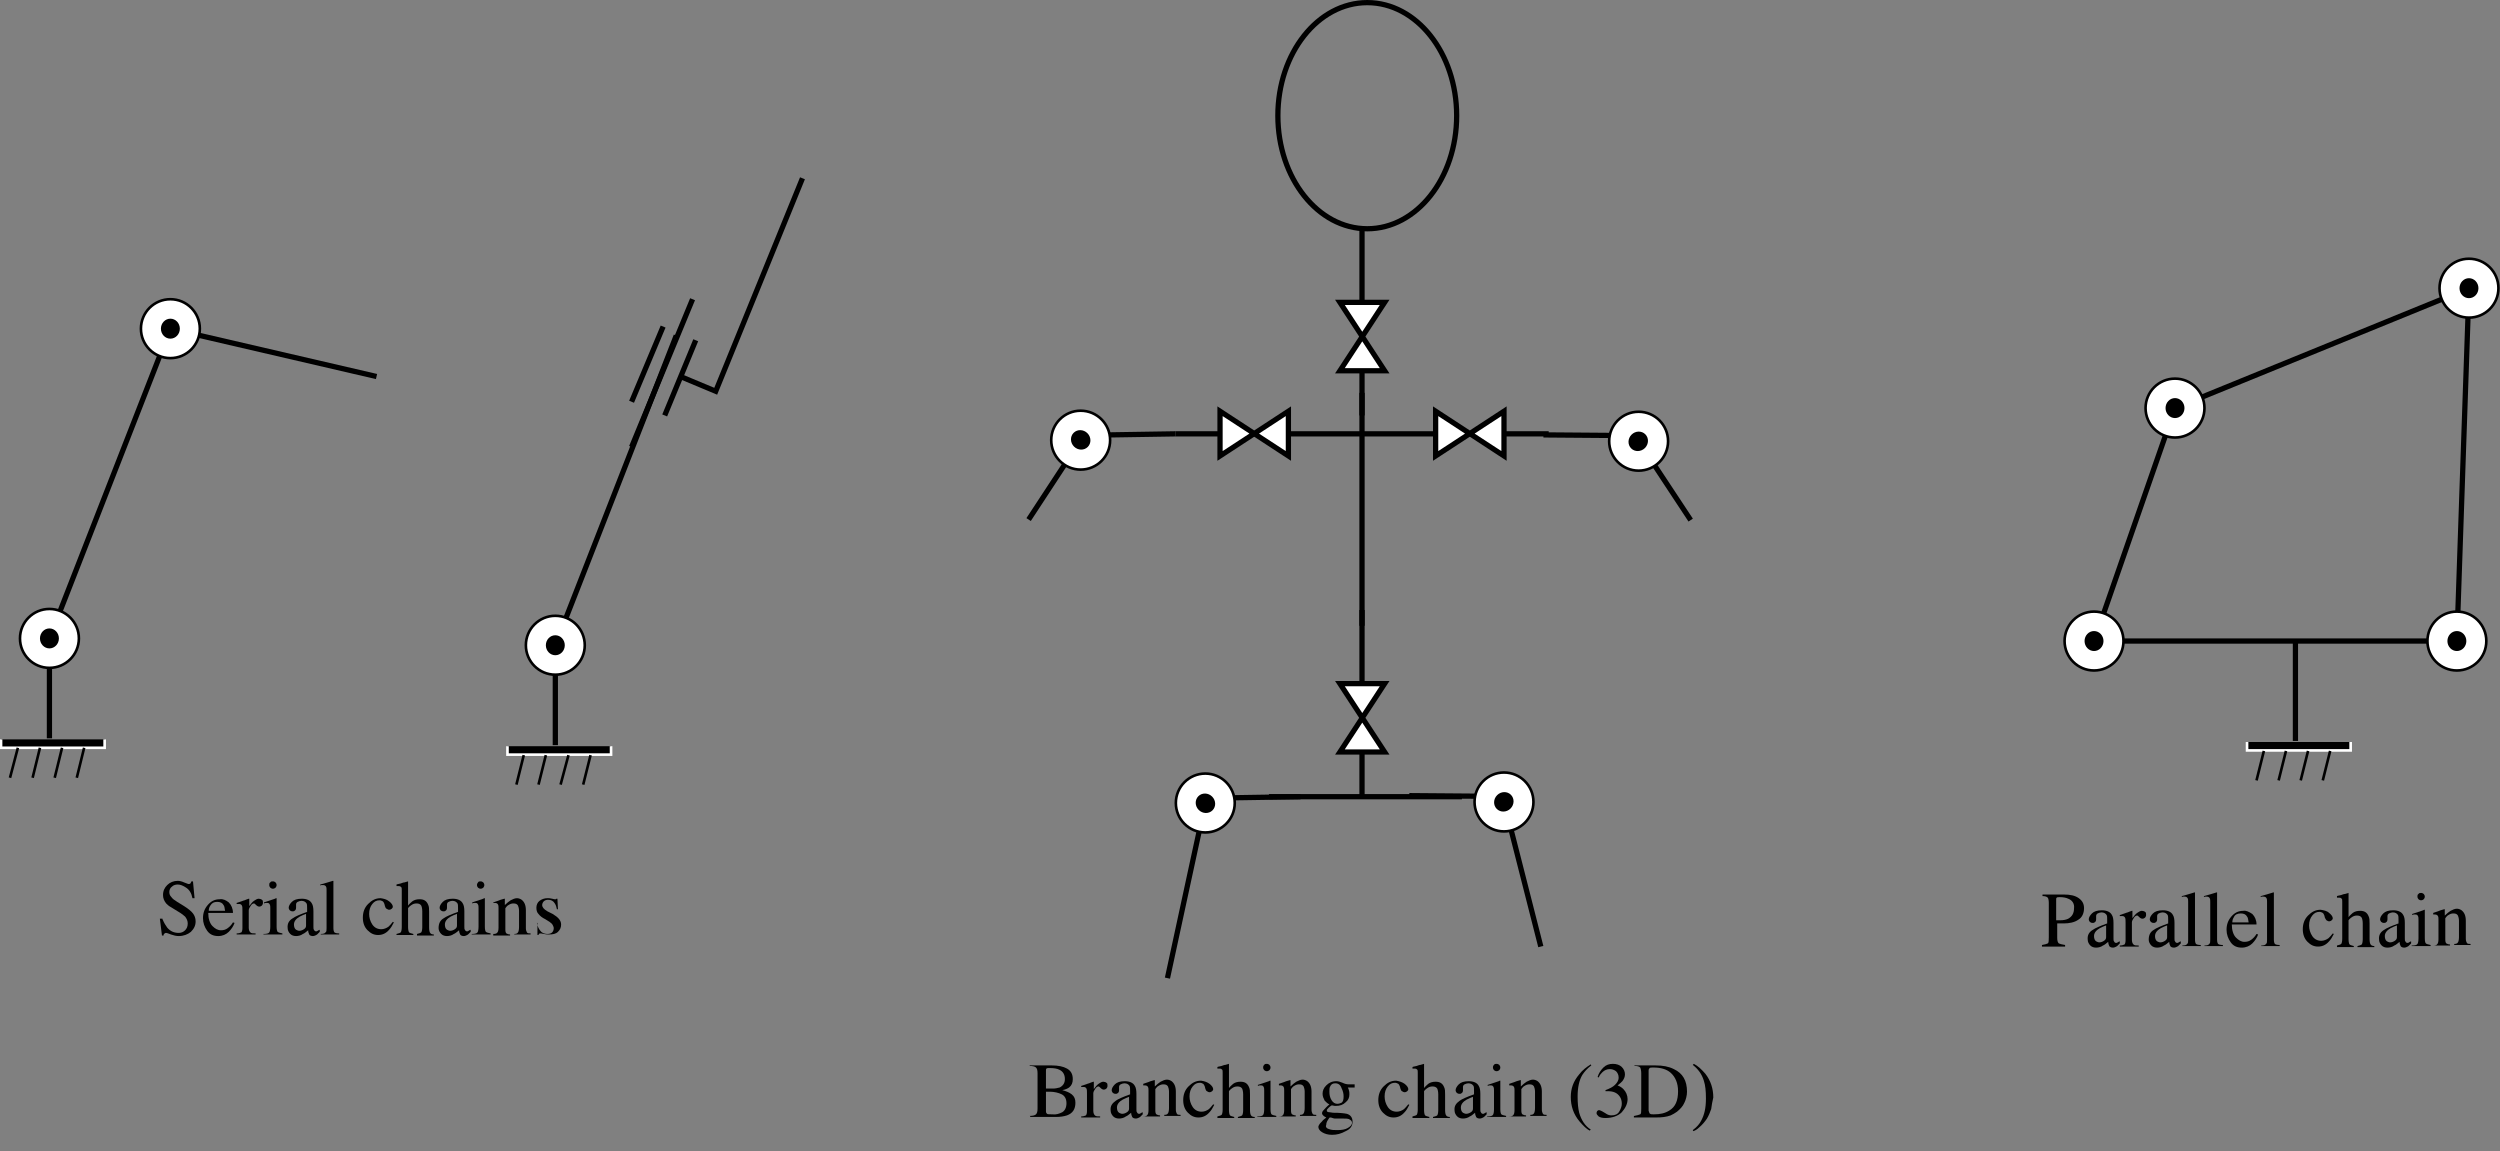 <?xml version="1.0" encoding="utf-8"?>
<!-- Generator: Adobe Illustrator 18.1.1, SVG Export Plug-In . SVG Version: 6.00 Build 0)  -->
<svg version="1.1" id="Layer_1" xmlns="http://www.w3.org/2000/svg" xmlns:xlink="http://www.w3.org/1999/xlink" x="0px" y="0px"
	 viewBox="-395.3 115.4 475.4 218.9" enable-background="new -395.3 115.4 475.4 218.9" xml:space="preserve">
<rect x="-395.3" y="115.4" width="475.4" height="218.9" fill="#808080" stroke="none"/>
<g>
	<polyline stroke="#FFFFFF" stroke-width="0.5" points="51.7,256.5 51.7,258.1 32,258.1 32,256.5 	"/>
	<line fill="none" stroke="#000000" stroke-width="0.5" x1="35.2" y1="258.2" x2="33.8" y2="263.8"/>
	<line fill="none" stroke="#000000" stroke-width="0.5" x1="47.8" y1="258.2" x2="46.4" y2="263.8"/>
	<line fill="none" stroke="#000000" stroke-width="0.5" x1="43.6" y1="258.2" x2="42.2" y2="263.8"/>
	<line fill="none" stroke="#000000" stroke-width="0.5" x1="39.4" y1="258.2" x2="38" y2="263.8"/>
</g>
<g>
	<polyline stroke="#FFFFFF" stroke-width="0.5" points="-375.4,256 -375.4,257.6 -395.1,257.6 -395.1,256 	"/>
	<line fill="none" stroke="#000000" stroke-width="0.5" x1="-391.9" y1="257.6" x2="-393.4" y2="263.3"/>
	<line fill="none" stroke="#000000" stroke-width="0.5" x1="-379.3" y1="257.6" x2="-380.7" y2="263.3"/>
	<line fill="none" stroke="#000000" stroke-width="0.5" x1="-383.5" y1="257.6" x2="-384.9" y2="263.3"/>
	<line fill="none" stroke="#000000" stroke-width="0.5" x1="-387.7" y1="257.6" x2="-389.1" y2="263.3"/>
</g>
<path fill="none" stroke="#000000" d="M-385.9,236.8"/>
<line fill="none" stroke="#000000" x1="-385.9" y1="236.8" x2="-385.9" y2="255.8"/>
<polyline fill="none" stroke="#000000" points="-385.9,236.8 -362.9,177.9 -323.7,187 "/>
<g>
	<polyline stroke="#FFFFFF" stroke-width="0.5" points="-279.1,257.3 -279.1,258.9 -298.8,258.9 -298.8,257.3 	"/>
	<line fill="none" stroke="#000000" stroke-width="0.5" x1="-295.7" y1="259" x2="-297.1" y2="264.6"/>
	<line fill="none" stroke="#000000" stroke-width="0.5" x1="-283" y1="259" x2="-284.4" y2="264.6"/>
	<line fill="none" stroke="#000000" stroke-width="0.5" x1="-287.2" y1="259" x2="-288.7" y2="264.6"/>
	<line fill="none" stroke="#000000" stroke-width="0.5" x1="-291.5" y1="259" x2="-292.9" y2="264.6"/>
</g>
<path fill="none" stroke="#000000" d="M-289.7,238.1"/>
<line fill="none" stroke="#000000" x1="-289.7" y1="238.1" x2="-289.7" y2="257.1"/>
<line fill="none" stroke="#000000" x1="-289.7" y1="238.1" x2="-266.7" y2="179.2"/>
<g>
	<circle fill="#FFFFFF" stroke="#000000" stroke-width="0.5" cx="-289.7" cy="238.1" r="5.6"/>
	<ellipse cx="-289.7" cy="238.1" rx="1.8" ry="1.9"/>
</g>
<polyline fill="none" stroke="#000000" points="-265.9,187 -259.2,189.8 -242.7,149.3 "/>
<line fill="none" stroke="#000000" x1="-268.9" y1="194.4" x2="-263" y2="180.1"/>
<line fill="none" stroke="#000000" x1="-275.2" y1="191.8" x2="-269.2" y2="177.5"/>
<line fill="none" stroke="#000000" x1="-275.2" y1="200.4" x2="-263.6" y2="172.3"/>
<polyline fill="none" stroke="#000000" points="71.9,237.3 74.2,170.2 18.3,193 2.9,237.3 "/>
<ellipse fill="none" stroke="#000000" cx="-135.3" cy="137.4" rx="17" ry="21.5"/>
<line fill="none" stroke="#000000" x1="-154" y1="266.9" x2="-117.3" y2="266.9"/>
<line fill="none" stroke="#000000" x1="-166.1" y1="268.1" x2="-173.3" y2="301.4"/>
<line fill="none" stroke="#000000" x1="-109.3" y1="267.9" x2="-102.3" y2="295.4"/>
<circle fill="#FFFFFF" stroke="#000000" stroke-width="0.5" cx="-385.9" cy="236.8" r="5.6"/>
<ellipse cx="-385.9" cy="236.8" rx="1.8" ry="1.9"/>
<circle fill="#FFFFFF" stroke="#000000" stroke-width="0.5" cx="-362.9" cy="177.9" r="5.6"/>
<ellipse cx="-362.9" cy="177.9" rx="1.8" ry="1.9"/>
<path fill="none" stroke="#000000" d="M16.4,231.3"/>
<polyline fill="none" stroke="#000000" points="41.2,256.3 41.2,237.3 71.9,237.3 2.9,237.3 "/>
<circle fill="#FFFFFF" stroke="#000000" stroke-width="0.5" cx="2.9" cy="237.3" r="5.6"/>
<ellipse cx="2.9" cy="237.3" rx="1.8" ry="1.9"/>
<circle fill="#FFFFFF" stroke="#000000" stroke-width="0.5" cx="71.9" cy="237.3" r="5.6"/>
<ellipse cx="71.9" cy="237.3" rx="1.8" ry="1.9"/>
<circle fill="#FFFFFF" stroke="#000000" stroke-width="0.5" cx="74.2" cy="170.2" r="5.6"/>
<ellipse cx="74.2" cy="170.2" rx="1.8" ry="1.9"/>
<circle fill="#FFFFFF" stroke="#000000" stroke-width="0.5" cx="18.3" cy="193" r="5.6"/>
<ellipse cx="18.3" cy="193" rx="1.8" ry="1.9"/>
<polyline fill="#FFFFFF" stroke="#000000" points="-136.3,251.9 -136.3,231.4 -136.3,266.9 "/>
<polygon fill="#FFFFFF" stroke="#000000" points="-140.5,245.4 -132,245.4 -140.5,258.4 -132,258.4 "/>
<polyline fill="#FFFFFF" stroke="#000000" points="-115.8,197.9 -136.3,197.9 -100.8,197.9 "/>
<polygon fill="#FFFFFF" stroke="#000000" points="-122.3,202.1 -122.3,193.6 -109.3,202.1 -109.3,193.6 "/>
<polyline fill="#FFFFFF" stroke="#000000" points="-136.3,179.4 -136.3,158.9 -136.3,194.4 "/>
<polygon fill="#FFFFFF" stroke="#000000" points="-140.5,172.9 -132,172.9 -140.5,185.9 -132,185.9 "/>
<polyline fill="#FFFFFF" stroke="#000000" points="-156.8,197.9 -136.3,197.9 -171.8,197.9 "/>
<polygon fill="#FFFFFF" stroke="#000000" points="-150.3,193.6 -150.3,202.1 -163.3,193.6 -163.3,202.1 "/>
<line fill="none" stroke="#000000" x1="-101.8" y1="198.1" x2="-89.2" y2="198.2"/>
<line fill="none" stroke="#000000" x1="-83.7" y1="199.3" x2="-73.8" y2="214.3"/>
<g>
	<circle fill="#FFFFFF" stroke="#000000" stroke-width="0.5" cx="-83.7" cy="199.3" r="5.6"/>
	<ellipse transform="matrix(-0.707 -0.707 0.707 -0.707 -283.853 281.053)" cx="-83.7" cy="199.3" rx="1.8" ry="1.9"/>
</g>
<line fill="none" stroke="#000000" x1="-171.8" y1="197.9" x2="-184.3" y2="198.1"/>
<line fill="none" stroke="#000000" x1="-189.8" y1="199.1" x2="-199.7" y2="214.2"/>
<g>
	<circle fill="#FFFFFF" stroke="#000000" stroke-width="0.5" cx="-189.8" cy="199.1" r="5.6"/>
	<ellipse transform="matrix(0.707 -0.707 0.707 0.707 -196.369 -75.905)" cx="-189.8" cy="199.1" rx="1.8" ry="1.9"/>
</g>
<line fill="none" stroke="#000000" x1="-136.3" y1="190.1" x2="-136.3" y2="234.4"/>
<line fill="none" stroke="#000000" x1="-127.3" y1="266.7" x2="-114.8" y2="266.8"/>
<circle fill="#FFFFFF" stroke="#000000" stroke-width="0.5" cx="-109.3" cy="267.9" r="5.6"/>
<ellipse transform="matrix(-0.707 -0.707 0.707 -0.707 -376.012 380.009)" cx="-109.3" cy="267.9" rx="1.8" ry="1.9"/>
<line fill="none" stroke="#000000" x1="-148" y1="266.9" x2="-160.6" y2="267.1"/>
<circle fill="#FFFFFF" stroke="#000000" stroke-width="0.5" cx="-166.1" cy="268.1" r="5.6"/>
<ellipse transform="matrix(0.707 -0.707 0.707 0.707 -238.259 -38.9)" cx="-166.1" cy="268.2" rx="1.8" ry="1.9"/>
<g enable-background="new    ">
	<path d="M-364.4,290.2c0.3,0.7,0.6,1.2,0.9,1.6c0.6,0.7,1.3,1,2.2,1c0.5,0,0.9-0.2,1.2-0.5s0.5-0.7,0.5-1.3c0-0.5-0.2-0.9-0.5-1.3
		c-0.2-0.2-0.7-0.6-1.4-1l-1.3-0.8c-0.4-0.2-0.7-0.5-0.9-0.7c-0.4-0.5-0.6-1-0.6-1.6c0-0.8,0.3-1.4,0.8-1.9c0.5-0.5,1.2-0.8,2-0.8
		c0.3,0,0.8,0.1,1.2,0.3c0.5,0.2,0.8,0.3,0.8,0.3c0.2,0,0.3,0,0.4-0.1s0.1-0.2,0.2-0.4h0.3l0.3,3.2h-0.4c-0.2-1-0.6-1.6-1.2-2
		s-1.1-0.6-1.6-0.6c-0.4,0-0.8,0.1-1.1,0.4c-0.3,0.2-0.5,0.6-0.5,1c0,0.4,0.1,0.7,0.4,1c0.2,0.3,0.6,0.6,1.1,0.9l1.3,0.8
		c0.8,0.5,1.4,1,1.7,1.4c0.3,0.4,0.5,0.9,0.5,1.5c0,0.8-0.3,1.4-0.9,2c-0.6,0.5-1.4,0.8-2.3,0.8c-0.5,0-0.9-0.1-1.5-0.3
		c-0.5-0.2-0.8-0.3-0.9-0.3c-0.2,0-0.3,0.1-0.4,0.2s-0.1,0.2-0.1,0.3h-0.3l-0.4-3.2H-364.4z"/>
	<path d="M-351.8,287c0.5,0.5,0.8,1.2,0.8,2h-4.7c0,1.1,0.3,2,0.8,2.5c0.5,0.5,1,0.8,1.6,0.8c0.5,0,0.9-0.1,1.3-0.4s0.7-0.6,1-1.1
		l0.3,0.1c-0.2,0.6-0.6,1.2-1.1,1.7c-0.5,0.5-1.2,0.8-2,0.8c-0.9,0-1.6-0.3-2.1-1c-0.5-0.7-0.8-1.5-0.8-2.4c0-1,0.3-1.8,0.9-2.5
		s1.3-1.1,2.3-1.1C-352.9,286.3-352.3,286.6-351.8,287z M-355.3,287.6c-0.2,0.3-0.3,0.6-0.3,1h3.1c-0.1-0.5-0.1-0.9-0.3-1.1
		c-0.2-0.4-0.6-0.6-1.2-0.6C-354.6,286.9-355,287.1-355.3,287.6z"/>
	<path d="M-350.3,292.9c0.4,0,0.7-0.1,0.9-0.2c0.1-0.1,0.2-0.4,0.2-0.8v-3.3c0-0.5,0-0.8-0.1-1c-0.1-0.2-0.3-0.3-0.5-0.3
		c0,0-0.1,0-0.2,0c-0.1,0-0.2,0-0.3,0v-0.2c0.3-0.1,0.6-0.2,0.9-0.3c0.3-0.1,0.5-0.2,0.6-0.2c0.2-0.1,0.5-0.2,0.8-0.3
		c0,0,0.1,0,0.1,0c0,0,0,0.1,0,0.2v1.2c0.3-0.4,0.6-0.8,0.9-1c0.3-0.2,0.6-0.4,0.9-0.4c0.2,0,0.5,0.1,0.6,0.2
		c0.2,0.1,0.2,0.3,0.2,0.6c0,0.2-0.1,0.4-0.2,0.5c-0.1,0.1-0.3,0.2-0.5,0.2c-0.2,0-0.4-0.1-0.6-0.3c-0.2-0.2-0.3-0.3-0.4-0.3
		c-0.2,0-0.4,0.1-0.6,0.4c-0.2,0.3-0.4,0.6-0.4,0.9v3.3c0,0.4,0.1,0.7,0.3,0.9c0.2,0.2,0.5,0.2,1,0.2v0.2h-3.6V292.9z"/>
	<path d="M-345.1,293c0.5,0,0.9-0.1,1-0.3c0.1-0.1,0.2-0.5,0.2-1.1v-3.5c0-0.3,0-0.5-0.1-0.7c-0.1-0.2-0.2-0.3-0.5-0.3
		c-0.1,0-0.1,0-0.2,0c-0.1,0-0.2,0-0.4,0.1v-0.2l0.3-0.1c0.9-0.3,1.5-0.5,1.8-0.6c0.1-0.1,0.2-0.1,0.3-0.1c0,0,0,0.1,0,0.1v5.3
		c0,0.6,0.1,0.9,0.2,1c0.1,0.1,0.4,0.2,0.9,0.3v0.2h-3.6V293z M-343.9,283.2c0.1-0.2,0.3-0.2,0.5-0.2c0.2,0,0.4,0.1,0.5,0.2
		c0.1,0.1,0.2,0.3,0.2,0.5c0,0.2-0.1,0.4-0.2,0.5c-0.1,0.1-0.3,0.2-0.5,0.2c-0.2,0-0.4-0.1-0.5-0.2c-0.1-0.1-0.2-0.3-0.2-0.5
		S-344.1,283.3-343.9,283.2z"/>
	<path d="M-339.6,290c0.4-0.3,1.3-0.7,2.7-1.2v-0.6c0-0.5,0-0.8-0.1-1c-0.2-0.3-0.5-0.5-1-0.5c-0.2,0-0.5,0.1-0.7,0.2
		c-0.2,0.1-0.3,0.3-0.3,0.5c0,0.1,0,0.2,0,0.3c0,0.1,0,0.2,0,0.3c0,0.3-0.1,0.5-0.3,0.6c-0.1,0.1-0.2,0.1-0.4,0.1
		c-0.2,0-0.4-0.1-0.5-0.2c-0.1-0.1-0.2-0.3-0.2-0.5c0-0.3,0.2-0.7,0.6-1.1c0.4-0.4,1-0.6,1.9-0.6c0.9,0,1.6,0.3,1.9,0.9
		c0.2,0.3,0.3,0.8,0.3,1.5v2.9c0,0.3,0,0.5,0.1,0.6c0.1,0.2,0.2,0.3,0.4,0.3c0.1,0,0.2,0,0.3-0.1s0.2-0.1,0.4-0.2v0.4
		c-0.2,0.2-0.3,0.3-0.5,0.5c-0.3,0.2-0.6,0.3-0.8,0.3c-0.3,0-0.6-0.1-0.7-0.3s-0.2-0.5-0.2-0.8c-0.4,0.3-0.7,0.6-1,0.7
		c-0.4,0.3-0.9,0.4-1.3,0.4c-0.4,0-0.8-0.1-1.1-0.4c-0.3-0.3-0.5-0.7-0.5-1.1C-340.7,291-340.3,290.4-339.6,290z M-336.9,289.1
		c-0.6,0.2-1,0.4-1.4,0.6c-0.7,0.4-1.1,0.9-1.1,1.5c0,0.4,0.1,0.8,0.4,1c0.2,0.1,0.4,0.2,0.6,0.2c0.3,0,0.6-0.1,0.9-0.3
		c0.3-0.2,0.4-0.4,0.4-0.7V289.1z"/>
	<path d="M-334.3,293c0.5,0,0.8-0.1,0.9-0.3c0.2-0.1,0.2-0.4,0.2-0.8v-7.2c0-0.3,0-0.5-0.1-0.7c-0.1-0.2-0.3-0.3-0.6-0.3
		c-0.1,0-0.1,0-0.2,0c-0.1,0-0.2,0-0.3,0.1v-0.2c0.7-0.2,1.5-0.4,2.4-0.7c0,0,0.1,0,0.1,0c0,0,0,0.1,0,0.2v8.8
		c0,0.4,0.1,0.7,0.2,0.8c0.1,0.1,0.4,0.2,0.9,0.2v0.2h-3.5V293z"/>
	<path d="M-321.3,286.8c0.4,0.3,0.7,0.7,0.7,1c0,0.2-0.1,0.3-0.2,0.4s-0.3,0.2-0.5,0.2c-0.2,0-0.3-0.1-0.5-0.2s-0.2-0.3-0.3-0.5
		l-0.1-0.4c-0.1-0.3-0.2-0.4-0.3-0.5c-0.2-0.1-0.4-0.2-0.6-0.2c-0.6,0-1,0.2-1.4,0.7c-0.4,0.5-0.6,1.1-0.6,1.9c0,0.7,0.2,1.4,0.6,2
		c0.4,0.6,1,0.9,1.7,0.9c0.5,0,1-0.2,1.4-0.5c0.2-0.2,0.5-0.5,0.8-0.9l0.2,0.1c-0.3,0.6-0.6,1.1-0.9,1.4c-0.6,0.7-1.3,1-2.1,1
		c-0.8,0-1.4-0.3-2-0.9s-0.9-1.4-0.9-2.4c0-1,0.3-1.9,1-2.6s1.4-1.1,2.4-1.1C-322.3,286.3-321.8,286.4-321.3,286.8z"/>
	<path d="M-319.9,293c0.4-0.1,0.7-0.2,0.8-0.3c0.1-0.1,0.2-0.5,0.2-1v-7c0-0.3,0-0.5-0.1-0.6c-0.1-0.1-0.2-0.2-0.5-0.2
		c-0.1,0-0.1,0-0.2,0c-0.1,0-0.1,0-0.2,0v-0.3c0.2-0.1,0.5-0.1,0.8-0.2c0.3-0.1,0.5-0.2,0.7-0.2l0.7-0.2l0,0.1v4.5
		c0.3-0.4,0.6-0.6,0.8-0.8c0.4-0.3,0.9-0.4,1.4-0.4c0.8,0,1.3,0.3,1.6,1c0.2,0.4,0.2,0.8,0.2,1.4v3c0,0.5,0.1,0.9,0.2,1
		c0.1,0.2,0.4,0.3,0.7,0.3v0.2h-3.2V293c0.4-0.1,0.7-0.2,0.8-0.3c0.1-0.1,0.2-0.5,0.2-1v-3c0-0.5-0.1-0.9-0.2-1.1
		c-0.2-0.3-0.5-0.4-0.9-0.4c-0.4,0-0.7,0.1-1.1,0.4s-0.5,0.5-0.5,0.5v3.6c0,0.5,0.1,0.9,0.2,1s0.4,0.2,0.8,0.3v0.2h-3.2V293z"/>
	<path d="M-310.9,290c0.4-0.3,1.3-0.7,2.7-1.2v-0.6c0-0.5,0-0.8-0.1-1c-0.2-0.3-0.5-0.5-1-0.5c-0.2,0-0.5,0.1-0.7,0.2
		c-0.2,0.1-0.3,0.3-0.3,0.5c0,0.1,0,0.2,0,0.3c0,0.1,0,0.2,0,0.3c0,0.3-0.1,0.5-0.3,0.6c-0.1,0.1-0.2,0.1-0.4,0.1
		c-0.2,0-0.4-0.1-0.5-0.2c-0.1-0.1-0.2-0.3-0.2-0.5c0-0.3,0.2-0.7,0.6-1.1c0.4-0.4,1-0.6,1.9-0.6c0.9,0,1.6,0.3,1.9,0.9
		c0.2,0.3,0.3,0.8,0.3,1.5v2.9c0,0.3,0,0.5,0.1,0.6c0.1,0.2,0.2,0.3,0.4,0.3c0.1,0,0.2,0,0.3-0.1s0.2-0.1,0.4-0.2v0.4
		c-0.2,0.2-0.3,0.3-0.5,0.5c-0.3,0.2-0.6,0.3-0.8,0.3c-0.3,0-0.6-0.1-0.7-0.3s-0.2-0.5-0.2-0.8c-0.4,0.3-0.7,0.6-1,0.7
		c-0.4,0.3-0.9,0.4-1.3,0.4c-0.4,0-0.8-0.1-1.1-0.4c-0.3-0.3-0.5-0.7-0.5-1.1C-311.9,291-311.6,290.4-310.9,290z M-308.2,289.1
		c-0.6,0.2-1,0.4-1.4,0.6c-0.7,0.4-1.1,0.9-1.1,1.5c0,0.4,0.1,0.8,0.4,1c0.2,0.1,0.4,0.2,0.6,0.2c0.3,0,0.6-0.1,0.9-0.3
		c0.3-0.2,0.4-0.4,0.4-0.7V289.1z"/>
	<path d="M-305.5,293c0.5,0,0.9-0.1,1-0.3c0.1-0.1,0.2-0.5,0.2-1.1v-3.5c0-0.3,0-0.5-0.1-0.7c-0.1-0.2-0.2-0.3-0.5-0.3
		c-0.1,0-0.1,0-0.2,0c-0.1,0-0.2,0-0.4,0.1v-0.2l0.3-0.1c0.9-0.3,1.5-0.5,1.8-0.6c0.1-0.1,0.2-0.1,0.3-0.1c0,0,0,0.1,0,0.1v5.3
		c0,0.6,0.1,0.9,0.2,1c0.1,0.1,0.4,0.2,0.9,0.3v0.2h-3.6V293z M-304.4,283.2c0.1-0.2,0.3-0.2,0.5-0.2c0.2,0,0.4,0.1,0.5,0.2
		c0.1,0.1,0.2,0.3,0.2,0.5c0,0.2-0.1,0.4-0.2,0.5c-0.1,0.1-0.3,0.2-0.5,0.2c-0.2,0-0.4-0.1-0.5-0.2c-0.1-0.1-0.2-0.3-0.2-0.5
		S-304.5,283.3-304.4,283.2z"/>
	<path d="M-301.4,293c0.3,0,0.6-0.1,0.7-0.3c0.1-0.1,0.2-0.4,0.2-0.9v-3.7c0-0.3,0-0.5-0.1-0.7c-0.1-0.2-0.3-0.3-0.6-0.3
		c0,0-0.1,0-0.1,0c0,0-0.1,0-0.2,0V287c0.2-0.1,0.7-0.2,1.4-0.5l0.7-0.2c0,0,0.1,0,0.1,0c0,0,0,0.1,0,0.1v1.1
		c0.4-0.4,0.8-0.7,1.1-0.9c0.4-0.2,0.8-0.4,1.2-0.4c0.3,0,0.6,0.1,0.9,0.3c0.5,0.4,0.8,1,0.8,2v3.4c0,0.4,0.1,0.6,0.2,0.8
		c0.1,0.2,0.4,0.2,0.7,0.2v0.2h-3.1V293c0.4,0,0.6-0.1,0.7-0.3c0.1-0.1,0.2-0.5,0.2-1v-3.1c0-0.4-0.1-0.8-0.2-1
		c-0.2-0.3-0.4-0.4-0.9-0.4c-0.3,0-0.6,0.1-0.9,0.3c-0.2,0.1-0.4,0.3-0.6,0.6v4.1c0,0.4,0.1,0.6,0.2,0.7c0.2,0.1,0.4,0.2,0.7,0.2
		v0.2h-3.2V293z"/>
	<path d="M-293.4,290.9h0.2c0.1,0.6,0.3,1,0.5,1.3c0.3,0.5,0.8,0.8,1.5,0.8c0.4,0,0.7-0.1,0.9-0.3c0.2-0.2,0.3-0.5,0.3-0.8
		c0-0.2-0.1-0.4-0.2-0.6s-0.3-0.4-0.6-0.6l-0.8-0.5c-0.6-0.3-1-0.6-1.3-1c-0.3-0.3-0.4-0.7-0.4-1.2c0-0.5,0.2-1,0.6-1.3
		s0.9-0.5,1.5-0.5c0.3,0,0.5,0,0.9,0.1c0.3,0.1,0.5,0.1,0.5,0.1c0.1,0,0.2,0,0.2,0s0.1-0.1,0.1-0.1h0.2l0.1,2h-0.2
		c-0.1-0.5-0.2-0.8-0.4-1.1c-0.3-0.5-0.7-0.7-1.3-0.7c-0.3,0-0.6,0.1-0.8,0.3s-0.3,0.5-0.3,0.7c0,0.4,0.3,0.8,1,1.2l1,0.5
		c1,0.6,1.6,1.2,1.6,2c0,0.6-0.2,1-0.6,1.4c-0.4,0.4-1,0.5-1.7,0.5c-0.3,0-0.6,0-1-0.1c-0.4-0.1-0.6-0.1-0.7-0.1
		c-0.1,0-0.1,0-0.2,0.1c0,0-0.1,0.1-0.1,0.2h-0.2V290.9z"/>
</g>
<g enable-background="new    ">
	<path d="M-7,295.1c0.6-0.1,0.9-0.2,1.1-0.3s0.2-0.6,0.2-1.2v-6.5c0-0.5-0.1-0.9-0.2-1c-0.2-0.2-0.5-0.3-1-0.3v-0.3h4
		c1.3,0,2.2,0.2,2.9,0.7s1,1.1,1,1.9c0,1-0.4,1.8-1.1,2.2c-0.7,0.5-1.7,0.7-2.8,0.7c-0.2,0-0.4,0-0.6,0c-0.3,0-0.4,0-0.6,0v2.7
		c0,0.6,0.1,0.9,0.3,1.1c0.2,0.1,0.6,0.2,1.2,0.3v0.3H-7V295.1z M-2,286.3c-0.4-0.2-1-0.3-1.6-0.3c-0.3,0-0.5,0-0.6,0.1
		c-0.1,0.1-0.1,0.2-0.1,0.4v3.9c0.3,0,0.4,0,0.5,0s0.2,0,0.2,0c0.7,0,1.2-0.1,1.6-0.3c0.7-0.4,1.1-1,1.1-2
		C-0.8,287.3-1.2,286.6-2,286.3z"/>
	<path d="M2.7,292.2c0.4-0.3,1.3-0.7,2.7-1.2v-0.6c0-0.5,0-0.8-0.1-1c-0.2-0.3-0.5-0.5-1-0.5c-0.2,0-0.5,0.1-0.7,0.2
		c-0.2,0.1-0.3,0.3-0.3,0.5c0,0.1,0,0.2,0,0.3c0,0.1,0,0.2,0,0.3c0,0.3-0.1,0.5-0.3,0.6c-0.1,0.1-0.2,0.1-0.4,0.1
		c-0.2,0-0.4-0.1-0.5-0.2c-0.1-0.1-0.2-0.3-0.2-0.5c0-0.3,0.2-0.7,0.6-1.1c0.4-0.4,1-0.6,1.9-0.6c0.9,0,1.6,0.3,1.9,0.9
		c0.2,0.3,0.3,0.8,0.3,1.5v2.9c0,0.3,0,0.5,0.1,0.6c0.1,0.2,0.2,0.3,0.4,0.3c0.1,0,0.2,0,0.3-0.1s0.2-0.1,0.4-0.2v0.4
		c-0.2,0.2-0.3,0.3-0.5,0.5c-0.3,0.2-0.6,0.3-0.8,0.3c-0.3,0-0.6-0.1-0.7-0.3c-0.1-0.2-0.2-0.5-0.2-0.8c-0.4,0.3-0.7,0.6-1,0.7
		c-0.4,0.3-0.9,0.4-1.3,0.4c-0.4,0-0.8-0.1-1.1-0.4c-0.3-0.3-0.5-0.7-0.5-1.1C1.6,293.2,2,292.6,2.7,292.2z M5.4,291.3
		c-0.6,0.2-1,0.4-1.4,0.6c-0.7,0.4-1.1,0.9-1.1,1.5c0,0.4,0.1,0.8,0.4,1c0.2,0.1,0.4,0.2,0.6,0.2c0.3,0,0.6-0.1,0.9-0.3
		c0.3-0.2,0.4-0.4,0.4-0.7V291.3z"/>
	<path d="M7.8,295.2c0.4,0,0.7-0.1,0.9-0.2c0.1-0.1,0.2-0.4,0.2-0.8v-3.3c0-0.5,0-0.8-0.1-1c-0.1-0.2-0.3-0.3-0.5-0.3
		c0,0-0.1,0-0.2,0c-0.1,0-0.2,0-0.3,0v-0.2c0.3-0.1,0.6-0.2,0.9-0.3s0.5-0.2,0.6-0.2c0.2-0.1,0.5-0.2,0.8-0.3c0,0,0.1,0,0.1,0
		c0,0,0,0.1,0,0.2v1.2c0.3-0.4,0.6-0.8,0.9-1s0.6-0.4,0.9-0.4c0.2,0,0.5,0.1,0.6,0.2c0.2,0.1,0.2,0.3,0.2,0.6c0,0.2-0.1,0.4-0.2,0.5
		c-0.1,0.1-0.3,0.2-0.5,0.2c-0.2,0-0.4-0.1-0.6-0.3c-0.2-0.2-0.3-0.3-0.4-0.3c-0.2,0-0.4,0.1-0.6,0.4c-0.2,0.3-0.4,0.6-0.4,0.9v3.3
		c0,0.4,0.1,0.7,0.3,0.9c0.2,0.2,0.5,0.2,1,0.2v0.2H7.8V295.2z"/>
	<path d="M14.3,292.2c0.4-0.3,1.3-0.7,2.7-1.2v-0.6c0-0.5,0-0.8-0.1-1c-0.2-0.3-0.5-0.5-1-0.5c-0.2,0-0.5,0.1-0.7,0.2
		c-0.2,0.1-0.3,0.3-0.3,0.5c0,0.1,0,0.2,0,0.3c0,0.1,0,0.2,0,0.3c0,0.3-0.1,0.5-0.3,0.6c-0.1,0.1-0.2,0.1-0.4,0.1
		c-0.2,0-0.4-0.1-0.5-0.2c-0.1-0.1-0.2-0.3-0.2-0.5c0-0.3,0.2-0.7,0.6-1.1c0.4-0.4,1-0.6,1.9-0.6c0.9,0,1.6,0.3,1.9,0.9
		c0.2,0.3,0.3,0.8,0.3,1.5v2.9c0,0.3,0,0.5,0.1,0.6c0.1,0.2,0.2,0.3,0.4,0.3c0.1,0,0.2,0,0.3-0.1s0.2-0.1,0.4-0.2v0.4
		c-0.2,0.2-0.3,0.3-0.5,0.5c-0.3,0.2-0.6,0.3-0.8,0.3c-0.3,0-0.6-0.1-0.7-0.3c-0.1-0.2-0.2-0.5-0.2-0.8c-0.4,0.3-0.7,0.6-1,0.7
		c-0.4,0.3-0.9,0.4-1.3,0.4c-0.4,0-0.8-0.1-1.1-0.4c-0.3-0.3-0.5-0.7-0.5-1.1C13.3,293.2,13.6,292.6,14.3,292.2z M17,291.3
		c-0.6,0.2-1,0.4-1.4,0.6c-0.7,0.4-1.1,0.9-1.1,1.5c0,0.4,0.1,0.8,0.4,1c0.2,0.1,0.4,0.2,0.6,0.2c0.3,0,0.6-0.1,0.9-0.3
		c0.3-0.2,0.4-0.4,0.4-0.7V291.3z"/>
	<path d="M19.7,295.2c0.5,0,0.8-0.1,0.9-0.3c0.2-0.1,0.2-0.4,0.2-0.8v-7.2c0-0.3,0-0.5-0.1-0.7c-0.1-0.2-0.3-0.3-0.6-0.3
		c-0.1,0-0.1,0-0.2,0c-0.1,0-0.2,0-0.3,0.1v-0.2c0.7-0.2,1.5-0.4,2.4-0.7c0,0,0.1,0,0.1,0c0,0,0,0.1,0,0.2v8.8
		c0,0.4,0.1,0.7,0.2,0.8c0.1,0.1,0.4,0.2,0.9,0.2v0.2h-3.5V295.2z"/>
	<path d="M23.9,295.2c0.5,0,0.8-0.1,0.9-0.3c0.2-0.1,0.2-0.4,0.2-0.8v-7.2c0-0.3,0-0.5-0.1-0.7c-0.1-0.2-0.3-0.3-0.6-0.3
		c-0.1,0-0.1,0-0.2,0c-0.1,0-0.2,0-0.3,0.1v-0.2c0.7-0.2,1.5-0.4,2.4-0.7c0,0,0.1,0,0.1,0c0,0,0,0.1,0,0.2v8.8
		c0,0.4,0.1,0.7,0.2,0.8c0.1,0.1,0.4,0.2,0.9,0.2v0.2h-3.5V295.2z"/>
	<path d="M33,289.2c0.5,0.5,0.8,1.2,0.8,2h-4.7c0,1.1,0.3,2,0.8,2.5c0.5,0.5,1,0.8,1.6,0.8c0.5,0,0.9-0.1,1.3-0.4s0.7-0.6,1-1.1
		l0.3,0.1c-0.2,0.6-0.6,1.2-1.1,1.7c-0.5,0.5-1.2,0.8-2,0.8c-0.9,0-1.6-0.3-2.1-1c-0.5-0.7-0.8-1.5-0.8-2.4c0-1,0.3-1.8,0.9-2.5
		s1.3-1.1,2.3-1.1C31.8,288.5,32.4,288.8,33,289.2z M29.5,289.8c-0.2,0.3-0.3,0.6-0.3,1h3.1c-0.1-0.5-0.1-0.9-0.3-1.1
		c-0.2-0.4-0.6-0.6-1.2-0.6C30.2,289.1,29.7,289.3,29.5,289.8z"/>
	<path d="M34.7,295.2c0.5,0,0.8-0.1,0.9-0.3c0.2-0.1,0.2-0.4,0.2-0.8v-7.2c0-0.3,0-0.5-0.1-0.7c-0.1-0.2-0.3-0.3-0.6-0.3
		c-0.1,0-0.1,0-0.2,0c-0.1,0-0.2,0-0.3,0.1v-0.2c0.7-0.2,1.5-0.4,2.4-0.7c0,0,0.1,0,0.1,0c0,0,0,0.1,0,0.2v8.8
		c0,0.4,0.1,0.7,0.2,0.8c0.1,0.1,0.4,0.2,0.9,0.2v0.2h-3.5V295.2z"/>
	<path d="M47.6,289c0.4,0.3,0.7,0.7,0.7,1c0,0.2-0.1,0.3-0.2,0.4s-0.3,0.2-0.5,0.2c-0.2,0-0.3-0.1-0.5-0.2c-0.1-0.1-0.2-0.3-0.3-0.5
		l-0.1-0.4c-0.1-0.3-0.2-0.4-0.3-0.5c-0.2-0.1-0.4-0.2-0.6-0.2c-0.6,0-1,0.2-1.4,0.7c-0.4,0.5-0.6,1.1-0.6,1.9c0,0.7,0.2,1.4,0.6,2
		c0.4,0.6,1,0.9,1.7,0.9c0.5,0,1-0.2,1.4-0.5c0.2-0.2,0.5-0.5,0.8-0.9l0.2,0.1c-0.3,0.6-0.6,1.1-0.9,1.4c-0.6,0.7-1.3,1-2.1,1
		c-0.8,0-1.4-0.3-2-0.9s-0.9-1.4-0.9-2.4c0-1,0.3-1.9,1-2.6s1.4-1.1,2.4-1.1C46.6,288.5,47.2,288.6,47.6,289z"/>
	<path d="M49.1,295.2c0.4-0.1,0.7-0.2,0.8-0.3c0.1-0.1,0.2-0.5,0.2-1v-7c0-0.3,0-0.5-0.1-0.6c-0.1-0.1-0.2-0.2-0.5-0.2
		c-0.1,0-0.1,0-0.2,0c-0.1,0-0.1,0-0.2,0v-0.3c0.2-0.1,0.5-0.1,0.8-0.2c0.3-0.1,0.5-0.2,0.7-0.2l0.7-0.2l0,0.1v4.5
		c0.3-0.4,0.6-0.6,0.8-0.8c0.4-0.3,0.9-0.4,1.4-0.4c0.8,0,1.3,0.3,1.6,1c0.2,0.4,0.2,0.8,0.2,1.4v3c0,0.5,0.1,0.9,0.2,1
		c0.1,0.2,0.4,0.3,0.7,0.3v0.2h-3.2v-0.2c0.4-0.1,0.7-0.2,0.8-0.3c0.1-0.1,0.2-0.5,0.2-1v-3c0-0.5-0.1-0.9-0.2-1.1
		c-0.2-0.3-0.5-0.4-0.9-0.4c-0.4,0-0.7,0.1-1.1,0.4s-0.5,0.5-0.5,0.5v3.6c0,0.5,0.1,0.9,0.2,1s0.4,0.2,0.8,0.3v0.2h-3.2V295.2z"/>
	<path d="M58.1,292.2c0.4-0.3,1.3-0.7,2.7-1.2v-0.6c0-0.5,0-0.8-0.1-1c-0.2-0.3-0.5-0.5-1-0.5c-0.2,0-0.5,0.1-0.7,0.2
		c-0.2,0.1-0.3,0.3-0.3,0.5c0,0.1,0,0.2,0,0.3c0,0.1,0,0.2,0,0.3c0,0.3-0.1,0.5-0.3,0.6c-0.1,0.1-0.2,0.1-0.4,0.1
		c-0.2,0-0.4-0.1-0.5-0.2c-0.1-0.1-0.2-0.3-0.2-0.5c0-0.3,0.2-0.7,0.6-1.1c0.4-0.4,1-0.6,1.9-0.6c0.9,0,1.6,0.3,1.9,0.9
		c0.2,0.3,0.3,0.8,0.3,1.5v2.9c0,0.3,0,0.5,0.1,0.6c0.1,0.2,0.2,0.3,0.4,0.3c0.1,0,0.2,0,0.3-0.1s0.2-0.1,0.4-0.2v0.4
		c-0.2,0.2-0.3,0.3-0.5,0.5c-0.3,0.2-0.6,0.3-0.8,0.3c-0.3,0-0.6-0.1-0.7-0.3c-0.1-0.2-0.2-0.5-0.2-0.8c-0.4,0.3-0.7,0.6-1,0.7
		c-0.4,0.3-0.9,0.4-1.3,0.4c-0.4,0-0.8-0.1-1.1-0.4c-0.3-0.3-0.5-0.7-0.5-1.1C57,293.2,57.4,292.6,58.1,292.2z M60.7,291.3
		c-0.6,0.2-1,0.4-1.4,0.6c-0.7,0.4-1.1,0.9-1.1,1.5c0,0.4,0.1,0.8,0.4,1c0.2,0.1,0.4,0.2,0.6,0.2c0.3,0,0.6-0.1,0.9-0.3
		c0.3-0.2,0.4-0.4,0.4-0.7V291.3z"/>
	<path d="M63.4,295.2c0.5,0,0.9-0.1,1-0.3c0.1-0.1,0.2-0.5,0.2-1.1v-3.5c0-0.3,0-0.5-0.1-0.7c-0.1-0.2-0.2-0.3-0.5-0.3
		c-0.1,0-0.1,0-0.2,0c-0.1,0-0.2,0-0.4,0.1v-0.2l0.3-0.1c0.9-0.3,1.5-0.5,1.8-0.6c0.1-0.1,0.2-0.1,0.3-0.1c0,0,0,0.1,0,0.1v5.3
		c0,0.6,0.1,0.9,0.2,1c0.1,0.1,0.4,0.2,0.9,0.3v0.2h-3.6V295.2z M64.6,285.4c0.1-0.2,0.3-0.2,0.5-0.2c0.2,0,0.4,0.1,0.5,0.2
		c0.1,0.1,0.2,0.3,0.2,0.5c0,0.2-0.1,0.4-0.2,0.5c-0.1,0.1-0.3,0.2-0.5,0.2c-0.2,0-0.4-0.1-0.5-0.2c-0.1-0.1-0.2-0.3-0.2-0.5
		S64.4,285.5,64.6,285.4z"/>
	<path d="M67.5,295.2c0.3,0,0.6-0.1,0.7-0.3c0.1-0.1,0.2-0.4,0.2-0.9v-3.7c0-0.3,0-0.5-0.1-0.7c-0.1-0.2-0.3-0.3-0.6-0.3
		c0,0-0.1,0-0.1,0c0,0-0.1,0-0.2,0v-0.3c0.2-0.1,0.7-0.2,1.4-0.5l0.7-0.2c0,0,0.1,0,0.1,0c0,0,0,0.1,0,0.1v1.1
		c0.4-0.4,0.8-0.7,1.1-0.9c0.4-0.2,0.8-0.4,1.2-0.4c0.3,0,0.6,0.1,0.9,0.3c0.5,0.4,0.8,1,0.8,2v3.4c0,0.4,0.1,0.6,0.2,0.8
		c0.1,0.2,0.4,0.2,0.7,0.2v0.2h-3.1v-0.2c0.4,0,0.6-0.1,0.7-0.3c0.1-0.1,0.2-0.5,0.2-1v-3.1c0-0.4-0.1-0.8-0.2-1
		c-0.2-0.3-0.4-0.4-0.9-0.4c-0.3,0-0.6,0.1-0.9,0.3c-0.2,0.1-0.4,0.3-0.6,0.6v4.1c0,0.4,0.1,0.6,0.2,0.7c0.2,0.1,0.4,0.2,0.7,0.2
		v0.2h-3.2V295.2z"/>
</g>
<g enable-background="new    ">
	<path d="M-199.5,327.6c0.6,0,1-0.1,1.2-0.3c0.2-0.2,0.3-0.5,0.3-1.1v-6.7c0-0.6-0.1-0.9-0.3-1.1c-0.2-0.2-0.6-0.3-1.2-0.3V318h4.2
		c1.2,0,2.2,0.2,2.9,0.6c0.7,0.4,1.1,1,1.1,2c0,0.7-0.2,1.2-0.7,1.6c-0.3,0.2-0.7,0.4-1.3,0.5c0.7,0.2,1.3,0.4,1.8,0.8
		c0.5,0.4,0.7,0.9,0.7,1.6c0,1.2-0.5,2-1.6,2.4c-0.6,0.2-1.3,0.3-2.1,0.3h-4.9V327.6z M-193.8,322.2c0.6-0.3,1-0.8,1-1.6
		c0-0.9-0.4-1.5-1.1-1.8c-0.4-0.2-1-0.3-1.8-0.3c-0.3,0-0.5,0-0.6,0.1s-0.1,0.2-0.1,0.4v3.4l1.4,0
		C-194.6,322.4-194.2,322.3-193.8,322.2z M-193.3,326.9c0.5-0.3,0.8-0.9,0.8-1.7c0-0.8-0.3-1.4-0.9-1.7s-1.4-0.5-2.3-0.5
		c-0.2,0-0.4,0-0.4,0c-0.1,0-0.2,0-0.3,0v3.7c0,0.3,0.1,0.4,0.2,0.5c0.1,0.1,0.5,0.1,1,0.1C-194.5,327.4-193.9,327.2-193.3,326.9z"
		/>
	<path d="M-189.7,327.7c0.4,0,0.7-0.1,0.9-0.2c0.1-0.1,0.2-0.4,0.2-0.8v-3.3c0-0.5,0-0.8-0.1-1c-0.1-0.2-0.3-0.3-0.5-0.3
		c0,0-0.1,0-0.2,0c-0.1,0-0.2,0-0.3,0v-0.2c0.3-0.1,0.6-0.2,0.9-0.3c0.3-0.1,0.5-0.2,0.6-0.2c0.2-0.1,0.5-0.2,0.8-0.3
		c0,0,0.1,0,0.1,0c0,0,0,0.1,0,0.2v1.2c0.3-0.4,0.6-0.8,0.9-1c0.3-0.2,0.6-0.4,0.9-0.4c0.2,0,0.5,0.1,0.6,0.2
		c0.2,0.1,0.2,0.3,0.2,0.6c0,0.2-0.1,0.4-0.2,0.5c-0.1,0.1-0.3,0.2-0.5,0.2c-0.2,0-0.4-0.1-0.6-0.3c-0.2-0.2-0.3-0.3-0.4-0.3
		c-0.2,0-0.4,0.1-0.6,0.4c-0.2,0.3-0.4,0.6-0.4,0.9v3.3c0,0.4,0.1,0.7,0.3,0.9c0.2,0.2,0.5,0.2,1,0.2v0.2h-3.6V327.7z"/>
	<path d="M-183.1,324.7c0.4-0.3,1.3-0.7,2.7-1.2v-0.6c0-0.5,0-0.8-0.1-1c-0.2-0.3-0.5-0.5-1-0.5c-0.2,0-0.5,0.1-0.7,0.2
		c-0.2,0.1-0.3,0.3-0.3,0.5c0,0.1,0,0.2,0,0.3c0,0.1,0,0.2,0,0.3c0,0.3-0.1,0.5-0.3,0.6c-0.1,0.1-0.2,0.1-0.4,0.1
		c-0.2,0-0.4-0.1-0.5-0.2c-0.1-0.1-0.2-0.3-0.2-0.5c0-0.3,0.2-0.7,0.6-1.1c0.4-0.4,1-0.6,1.9-0.6c0.9,0,1.6,0.3,1.9,0.9
		c0.2,0.3,0.3,0.8,0.3,1.5v2.9c0,0.3,0,0.5,0.1,0.6c0.1,0.2,0.2,0.3,0.4,0.3c0.1,0,0.2,0,0.3-0.1s0.2-0.1,0.4-0.2v0.4
		c-0.2,0.2-0.3,0.3-0.5,0.5c-0.3,0.2-0.6,0.3-0.8,0.3c-0.3,0-0.6-0.1-0.7-0.3s-0.2-0.5-0.2-0.8c-0.4,0.3-0.7,0.6-1,0.7
		c-0.4,0.3-0.9,0.4-1.3,0.4c-0.4,0-0.8-0.1-1.1-0.4c-0.3-0.3-0.5-0.7-0.5-1.1C-184.2,325.7-183.8,325.2-183.1,324.7z M-180.4,323.9
		c-0.6,0.2-1,0.4-1.4,0.6c-0.7,0.4-1.1,0.9-1.1,1.5c0,0.4,0.1,0.8,0.4,1c0.2,0.1,0.4,0.2,0.6,0.2c0.3,0,0.6-0.1,0.9-0.3
		c0.3-0.2,0.4-0.4,0.4-0.7V323.9z"/>
	<path d="M-177.8,327.7c0.3,0,0.6-0.1,0.7-0.3c0.1-0.1,0.2-0.4,0.2-0.9v-3.7c0-0.3,0-0.5-0.1-0.7c-0.1-0.2-0.3-0.3-0.6-0.3
		c0,0-0.1,0-0.1,0c0,0-0.1,0-0.2,0v-0.3c0.2-0.1,0.7-0.2,1.4-0.5l0.7-0.2c0,0,0.1,0,0.1,0c0,0,0,0.1,0,0.1v1.1
		c0.4-0.4,0.8-0.7,1.1-0.9c0.4-0.2,0.8-0.4,1.2-0.4c0.3,0,0.6,0.1,0.9,0.3c0.5,0.4,0.8,1,0.8,2v3.4c0,0.4,0.1,0.6,0.2,0.8
		c0.1,0.2,0.4,0.2,0.7,0.2v0.2h-3.1v-0.2c0.4,0,0.6-0.1,0.7-0.3c0.1-0.1,0.2-0.5,0.2-1v-3.1c0-0.4-0.1-0.8-0.2-1
		c-0.2-0.3-0.4-0.4-0.9-0.4c-0.3,0-0.6,0.1-0.9,0.3c-0.2,0.1-0.4,0.3-0.6,0.6v4.1c0,0.4,0.1,0.6,0.2,0.7c0.2,0.1,0.4,0.2,0.7,0.2
		v0.2h-3.2V327.7z"/>
	<path d="M-165.3,321.5c0.4,0.3,0.7,0.7,0.7,1c0,0.2-0.1,0.3-0.2,0.4s-0.3,0.2-0.5,0.2c-0.2,0-0.3-0.1-0.5-0.2s-0.2-0.3-0.3-0.5
		l-0.1-0.4c-0.1-0.3-0.2-0.4-0.3-0.5c-0.2-0.1-0.4-0.2-0.6-0.2c-0.6,0-1,0.2-1.4,0.7c-0.4,0.5-0.6,1.1-0.6,1.9c0,0.7,0.2,1.4,0.6,2
		c0.4,0.6,1,0.9,1.7,0.9c0.5,0,1-0.2,1.4-0.5c0.2-0.2,0.5-0.5,0.8-0.9l0.2,0.1c-0.3,0.6-0.6,1.1-0.9,1.4c-0.6,0.7-1.3,1-2.1,1
		c-0.8,0-1.4-0.3-2-0.9s-0.9-1.4-0.9-2.4c0-1,0.3-1.9,1-2.6s1.4-1.1,2.4-1.1C-166.2,321-165.7,321.2-165.3,321.5z"/>
	<path d="M-163.8,327.7c0.4-0.1,0.7-0.2,0.8-0.3c0.1-0.1,0.2-0.5,0.2-1v-7c0-0.3,0-0.5-0.1-0.6c-0.1-0.1-0.2-0.2-0.5-0.2
		c-0.1,0-0.1,0-0.2,0c-0.1,0-0.1,0-0.2,0v-0.3c0.2-0.1,0.5-0.1,0.8-0.2c0.3-0.1,0.5-0.2,0.7-0.2l0.7-0.2l0,0.1v4.5
		c0.3-0.4,0.6-0.6,0.8-0.8c0.4-0.3,0.9-0.4,1.4-0.4c0.8,0,1.3,0.3,1.6,1c0.2,0.4,0.2,0.8,0.2,1.4v3c0,0.5,0.1,0.9,0.2,1
		c0.1,0.2,0.4,0.3,0.7,0.3v0.2h-3.2v-0.2c0.4-0.1,0.7-0.2,0.8-0.3c0.1-0.1,0.2-0.5,0.2-1v-3c0-0.5-0.1-0.9-0.2-1.1
		c-0.2-0.3-0.5-0.4-0.9-0.4c-0.4,0-0.7,0.1-1.1,0.4s-0.5,0.5-0.5,0.5v3.6c0,0.5,0.1,0.9,0.2,1s0.4,0.2,0.8,0.3v0.2h-3.2V327.7z"/>
	<path d="M-156.1,327.7c0.5,0,0.9-0.1,1-0.3c0.1-0.1,0.2-0.5,0.2-1.1v-3.5c0-0.3,0-0.5-0.1-0.7c-0.1-0.2-0.2-0.3-0.5-0.3
		c-0.1,0-0.1,0-0.2,0c-0.1,0-0.2,0-0.4,0.1v-0.2l0.3-0.1c0.9-0.3,1.5-0.5,1.8-0.6c0.1-0.1,0.2-0.1,0.3-0.1c0,0,0,0.1,0,0.1v5.3
		c0,0.6,0.1,0.9,0.2,1c0.1,0.1,0.4,0.2,0.9,0.3v0.2h-3.6V327.7z M-154.9,317.9c0.1-0.2,0.3-0.2,0.5-0.2c0.2,0,0.4,0.1,0.5,0.2
		c0.1,0.1,0.2,0.3,0.2,0.5c0,0.2-0.1,0.4-0.2,0.5c-0.1,0.1-0.3,0.2-0.5,0.2c-0.2,0-0.4-0.1-0.5-0.2c-0.1-0.1-0.2-0.3-0.2-0.5
		S-155.1,318.1-154.9,317.9z"/>
	<path d="M-152,327.7c0.3,0,0.6-0.1,0.7-0.3c0.1-0.1,0.2-0.4,0.2-0.9v-3.7c0-0.3,0-0.5-0.1-0.7c-0.1-0.2-0.3-0.3-0.6-0.3
		c0,0-0.1,0-0.1,0c0,0-0.1,0-0.2,0v-0.3c0.2-0.1,0.7-0.2,1.4-0.5l0.7-0.2c0,0,0.1,0,0.1,0c0,0,0,0.1,0,0.1v1.1
		c0.4-0.4,0.8-0.7,1.1-0.9c0.4-0.2,0.8-0.4,1.2-0.4c0.3,0,0.6,0.1,0.9,0.3c0.5,0.4,0.8,1,0.8,2v3.4c0,0.4,0.1,0.6,0.2,0.8
		c0.1,0.2,0.4,0.2,0.7,0.2v0.2h-3.1v-0.2c0.4,0,0.6-0.1,0.7-0.3c0.1-0.1,0.2-0.5,0.2-1v-3.1c0-0.4-0.1-0.8-0.2-1
		c-0.2-0.3-0.4-0.4-0.9-0.4c-0.3,0-0.6,0.1-0.9,0.3c-0.2,0.1-0.4,0.3-0.6,0.6v4.1c0,0.4,0.1,0.6,0.2,0.7c0.2,0.1,0.4,0.2,0.7,0.2
		v0.2h-3.2V327.7z"/>
	<path d="M-143.4,324.7c-0.2-0.4-0.4-0.8-0.4-1.3c0-0.6,0.2-1.1,0.7-1.6s1.1-0.8,1.9-0.8c0.4,0,0.7,0.1,1.2,0.3
		c0.4,0.2,0.8,0.3,1.2,0.3c0.1,0,0.3,0,0.5,0c0.2,0,0.4,0,0.5,0h0.1v0.6h-1.3c0.1,0.2,0.2,0.4,0.2,0.5c0.1,0.3,0.1,0.6,0.1,0.8
		c0,0.6-0.2,1.1-0.7,1.5c-0.5,0.5-1.1,0.7-1.9,0.7c-0.1,0-0.3,0-0.7-0.1c-0.1,0-0.3,0.1-0.6,0.4s-0.4,0.4-0.4,0.6
		c0,0.2,0.2,0.3,0.5,0.3c0.2,0,0.5,0.1,0.7,0.1c1.3,0,2.1,0.1,2.6,0.2c0.7,0.2,1.1,0.7,1.1,1.5c0,0.8-0.4,1.4-1.3,1.8
		c-0.9,0.5-1.7,0.7-2.6,0.7c-0.8,0-1.4-0.2-1.9-0.5c-0.5-0.3-0.7-0.7-0.7-1c0-0.2,0.1-0.3,0.2-0.5c0.1-0.2,0.4-0.4,0.7-0.8l0.5-0.4
		l0.1-0.1c-0.2-0.1-0.4-0.2-0.5-0.3c-0.2-0.2-0.3-0.3-0.3-0.5c0-0.2,0.1-0.4,0.3-0.6c0.2-0.2,0.5-0.6,1.1-1.1
		C-142.8,325.3-143.1,325-143.4,324.7z M-142.6,330.1c0.5,0.2,1,0.2,1.6,0.2c0.8,0,1.5-0.1,2-0.4c0.5-0.3,0.8-0.6,0.8-1
		c0-0.3-0.2-0.5-0.6-0.7c-0.3-0.1-0.7-0.1-1.4-0.1c-0.2,0-0.4,0-0.6,0c-0.2,0-0.4,0-0.6,0c-0.1,0-0.3,0-0.5-0.1s-0.4-0.1-0.5-0.1
		c-0.1,0-0.2,0.2-0.4,0.5c-0.2,0.3-0.3,0.6-0.3,0.9C-143.3,329.7-143,330-142.6,330.1z M-140.2,325.1c0.3-0.2,0.4-0.6,0.4-1.2
		c0-0.5-0.1-1-0.4-1.6c-0.2-0.6-0.6-0.9-1.2-0.9c-0.5,0-0.8,0.2-1,0.7c-0.1,0.2-0.1,0.5-0.1,0.9c0,0.6,0.1,1.1,0.4,1.6
		c0.3,0.5,0.7,0.7,1.1,0.7C-140.7,325.3-140.4,325.2-140.2,325.1z"/>
	<path d="M-128.2,321.5c0.4,0.3,0.7,0.7,0.7,1c0,0.2-0.1,0.3-0.2,0.4s-0.3,0.2-0.5,0.2c-0.2,0-0.3-0.1-0.5-0.2s-0.2-0.3-0.3-0.5
		l-0.1-0.4c-0.1-0.3-0.2-0.4-0.3-0.5c-0.2-0.1-0.4-0.2-0.6-0.2c-0.6,0-1,0.2-1.4,0.7c-0.4,0.5-0.6,1.1-0.6,1.9c0,0.7,0.2,1.4,0.6,2
		c0.4,0.6,1,0.9,1.7,0.9c0.5,0,1-0.2,1.4-0.5c0.2-0.2,0.5-0.5,0.8-0.9l0.2,0.1c-0.3,0.6-0.6,1.1-0.9,1.4c-0.6,0.7-1.3,1-2.1,1
		c-0.8,0-1.4-0.3-2-0.9s-0.9-1.4-0.9-2.4c0-1,0.3-1.9,1-2.6s1.4-1.1,2.4-1.1C-129.2,321-128.6,321.2-128.2,321.5z"/>
	<path d="M-126.7,327.7c0.4-0.1,0.7-0.2,0.8-0.3c0.1-0.1,0.2-0.5,0.2-1v-7c0-0.3,0-0.5-0.1-0.6c-0.1-0.1-0.2-0.2-0.5-0.2
		c-0.1,0-0.1,0-0.2,0c-0.1,0-0.1,0-0.2,0v-0.3c0.2-0.1,0.5-0.1,0.8-0.2c0.3-0.1,0.5-0.2,0.7-0.2l0.7-0.2l0,0.1v4.5
		c0.3-0.4,0.6-0.6,0.8-0.8c0.4-0.3,0.9-0.4,1.4-0.4c0.8,0,1.3,0.3,1.6,1c0.2,0.4,0.2,0.8,0.2,1.4v3c0,0.5,0.1,0.9,0.2,1
		c0.1,0.2,0.4,0.3,0.7,0.3v0.2h-3.2v-0.2c0.4-0.1,0.7-0.2,0.8-0.3c0.1-0.1,0.2-0.5,0.2-1v-3c0-0.5-0.1-0.9-0.2-1.1
		c-0.2-0.3-0.5-0.4-0.9-0.4c-0.4,0-0.7,0.1-1.1,0.4s-0.5,0.5-0.5,0.5v3.6c0,0.5,0.1,0.9,0.2,1s0.4,0.2,0.8,0.3v0.2h-3.2V327.7z"/>
	<path d="M-117.7,324.7c0.4-0.3,1.3-0.7,2.7-1.2v-0.6c0-0.5,0-0.8-0.1-1c-0.2-0.3-0.5-0.5-1-0.5c-0.2,0-0.5,0.1-0.7,0.2
		c-0.2,0.1-0.3,0.3-0.3,0.5c0,0.1,0,0.2,0,0.3c0,0.1,0,0.2,0,0.3c0,0.3-0.1,0.5-0.3,0.6c-0.1,0.1-0.2,0.1-0.4,0.1
		c-0.2,0-0.4-0.1-0.5-0.2c-0.1-0.1-0.2-0.3-0.2-0.5c0-0.3,0.2-0.7,0.6-1.1c0.4-0.4,1-0.6,1.9-0.6c0.9,0,1.6,0.3,1.9,0.9
		c0.2,0.3,0.3,0.8,0.3,1.5v2.9c0,0.3,0,0.5,0.1,0.6c0.1,0.2,0.2,0.3,0.4,0.3c0.1,0,0.2,0,0.3-0.1s0.2-0.1,0.4-0.2v0.4
		c-0.2,0.2-0.3,0.3-0.5,0.5c-0.3,0.2-0.6,0.3-0.8,0.3c-0.3,0-0.6-0.1-0.7-0.3s-0.2-0.5-0.2-0.8c-0.4,0.3-0.7,0.6-1,0.7
		c-0.4,0.3-0.9,0.4-1.3,0.4c-0.4,0-0.8-0.1-1.1-0.4c-0.3-0.3-0.5-0.7-0.5-1.1C-118.8,325.7-118.4,325.2-117.7,324.7z M-115,323.9
		c-0.6,0.2-1,0.4-1.4,0.6c-0.7,0.4-1.1,0.9-1.1,1.5c0,0.4,0.1,0.8,0.4,1c0.2,0.1,0.4,0.2,0.6,0.2c0.3,0,0.6-0.1,0.9-0.3
		c0.3-0.2,0.4-0.4,0.4-0.7V323.9z"/>
	<path d="M-112.4,327.7c0.5,0,0.9-0.1,1-0.3c0.1-0.1,0.2-0.5,0.2-1.1v-3.5c0-0.3,0-0.5-0.1-0.7c-0.1-0.2-0.2-0.3-0.5-0.3
		c-0.1,0-0.1,0-0.2,0c-0.1,0-0.2,0-0.4,0.1v-0.2l0.3-0.1c0.9-0.3,1.5-0.5,1.8-0.6c0.1-0.1,0.2-0.1,0.3-0.1c0,0,0,0.1,0,0.1v5.3
		c0,0.6,0.1,0.9,0.2,1c0.1,0.1,0.4,0.2,0.9,0.3v0.2h-3.6V327.7z M-111.2,317.9c0.1-0.2,0.3-0.2,0.5-0.2c0.2,0,0.4,0.1,0.5,0.2
		c0.1,0.1,0.2,0.3,0.2,0.5c0,0.2-0.1,0.4-0.2,0.5c-0.1,0.1-0.3,0.2-0.5,0.2c-0.2,0-0.4-0.1-0.5-0.2c-0.1-0.1-0.2-0.3-0.2-0.5
		S-111.4,318.1-111.2,317.9z"/>
	<path d="M-108.2,327.7c0.3,0,0.6-0.1,0.7-0.3c0.1-0.1,0.2-0.4,0.2-0.9v-3.7c0-0.3,0-0.5-0.1-0.7c-0.1-0.2-0.3-0.3-0.6-0.3
		c0,0-0.1,0-0.1,0c0,0-0.1,0-0.2,0v-0.3c0.2-0.1,0.7-0.2,1.4-0.5l0.7-0.2c0,0,0.1,0,0.1,0c0,0,0,0.1,0,0.1v1.1
		c0.4-0.4,0.8-0.7,1.1-0.9c0.4-0.2,0.8-0.4,1.2-0.4c0.3,0,0.6,0.1,0.9,0.3c0.5,0.4,0.8,1,0.8,2v3.4c0,0.4,0.1,0.6,0.2,0.8
		c0.1,0.2,0.4,0.2,0.7,0.2v0.2h-3.1v-0.2c0.4,0,0.6-0.1,0.7-0.3c0.1-0.1,0.2-0.5,0.2-1v-3.1c0-0.4-0.1-0.8-0.2-1
		c-0.2-0.3-0.4-0.4-0.9-0.4c-0.3,0-0.6,0.1-0.9,0.3c-0.2,0.1-0.4,0.3-0.6,0.6v4.1c0,0.4,0.1,0.6,0.2,0.7c0.2,0.1,0.4,0.2,0.7,0.2
		v0.2h-3.2V327.7z"/>
	<path d="M-95,319.7c0.6-0.8,1.4-1.4,2.2-1.9l0.1,0.2c-0.8,0.6-1.3,1.2-1.7,1.8c-0.6,1-0.9,2.4-0.9,4.1c0,1.3,0.1,2.3,0.3,3.1
		c0.4,1.4,1.1,2.5,2.2,3.2l-0.2,0.2c-0.6-0.3-1.2-0.9-1.9-1.7c-1.2-1.4-1.7-3-1.7-4.7C-96.6,322.4-96.1,321-95,319.7z"/>
	<path d="M-90,327.1c0.4,0.3,0.8,0.4,1.1,0.4c0.7,0,1.2-0.2,1.5-0.7c0.3-0.5,0.5-1,0.5-1.5c0-0.5-0.1-1-0.4-1.4
		c-0.5-0.7-1.2-1-2.3-1c-0.1,0-0.1,0-0.2,0c-0.1,0-0.1,0-0.2,0l0-0.2c0.8-0.3,1.4-0.6,1.8-1c0.4-0.4,0.7-0.8,0.7-1.4
		c0-0.5-0.2-0.9-0.5-1.2c-0.4-0.3-0.8-0.4-1.2-0.4c-0.5,0-1,0.2-1.4,0.6c-0.2,0.2-0.5,0.5-0.7,1l-0.2-0.1c0.2-0.7,0.6-1.3,1.1-1.8
		s1.1-0.7,1.8-0.7c0.7,0,1.3,0.2,1.7,0.6s0.6,0.9,0.6,1.4c0,0.5-0.2,0.9-0.5,1.3c-0.2,0.2-0.5,0.5-0.9,0.8c0.5,0.2,0.8,0.4,1.1,0.7
		c0.5,0.5,0.8,1.2,0.8,1.9c0,0.9-0.4,1.7-1.1,2.5c-0.7,0.7-1.8,1.1-3.1,1.1c-0.6,0-1-0.1-1.3-0.3c-0.2-0.2-0.4-0.4-0.4-0.6
		c0-0.1,0-0.2,0.1-0.4c0.1-0.1,0.2-0.2,0.4-0.2C-90.8,326.6-90.5,326.8-90,327.1z"/>
	<path d="M-84.5,327.6c0.5-0.1,0.9-0.2,1.1-0.3s0.2-0.5,0.2-1.1v-6.7c0-0.5-0.1-0.9-0.2-1.1c-0.2-0.2-0.5-0.3-1.1-0.3V318h4
		c1.4,0,2.5,0.2,3.5,0.7c1.7,0.8,2.5,2.2,2.5,4.3c0,0.7-0.2,1.5-0.5,2.1c-0.3,0.7-0.8,1.2-1.4,1.7c-0.4,0.3-0.8,0.5-1.2,0.7
		c-0.8,0.3-1.7,0.4-2.8,0.4h-4.2V327.6z M-81.5,327.2c0.1,0.1,0.4,0.1,0.7,0.1c1.2,0,2.1-0.2,2.9-0.7c1.2-0.7,1.7-1.9,1.7-3.7
		c0-1.5-0.5-2.7-1.4-3.5c-0.8-0.7-1.9-1-3.3-1c-0.3,0-0.6,0-0.7,0.1s-0.2,0.2-0.2,0.5v7.6C-81.7,327-81.6,327.2-81.5,327.2z"/>
	<path d="M-69.9,326.3c-0.2,0.6-0.5,1.3-0.8,1.8c-0.4,0.6-0.9,1.2-1.5,1.7c-0.4,0.4-0.8,0.6-1.1,0.7l-0.1-0.2
		c0.8-0.6,1.3-1.2,1.6-1.8c0.6-1.1,0.9-2.4,0.9-4.2c0-1.4-0.1-2.5-0.4-3.4c-0.4-1.3-1.1-2.2-2.1-3l0.2-0.2c0.8,0.4,1.5,1.1,2.2,1.9
		c1,1.3,1.5,2.8,1.5,4.5C-69.7,324.9-69.8,325.6-69.9,326.3z"/>
</g>
</svg>
